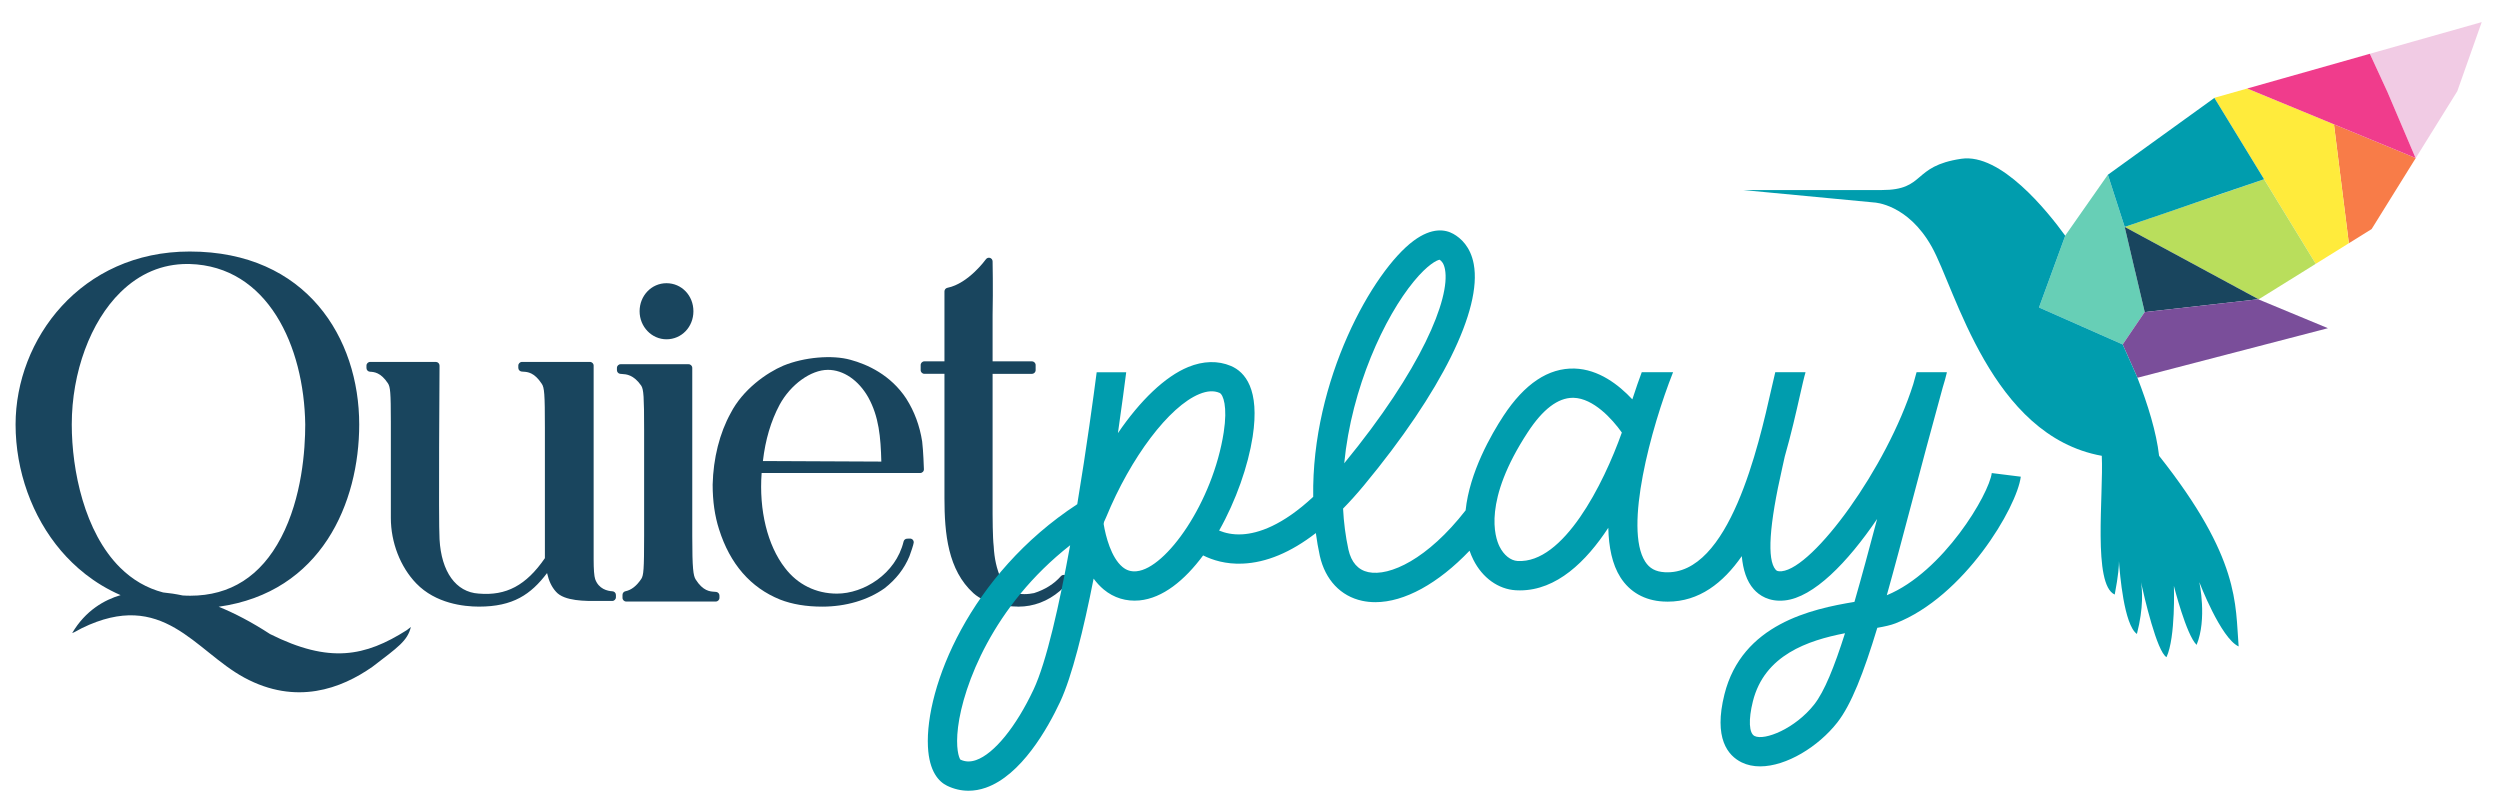 <svg viewBox="0 0 1282.6 414.98" xmlns="http://www.w3.org/2000/svg" id="Layer_1"><defs><style>.cls-1{fill:#f87c48;}.cls-1,.cls-2,.cls-3,.cls-4,.cls-5,.cls-6,.cls-7,.cls-8,.cls-9{stroke-width:0px;}.cls-2{fill:#7a4e9a;}.cls-3{fill:#19455e;}.cls-4{fill:#b9de5c;}.cls-5{fill:#009dae;}.cls-6{fill:#f03c8c;}.cls-7{fill:#ffeb3c;}.cls-8{fill:#f1cbe4;}.cls-9{fill:#67cfb6;}</style></defs><path d="M138.55,325.3c-9.41-6.13-18.2-10.7-26.36-14.02,52.85-7.39,72.1-53.51,72.1-93.51,0-44.17-26.9-88.73-86.98-88.73-55.91,0-89.32,45.12-89.32,88.73,0,23.78,8.48,47.37,23.26,64.72,6.8,7.98,16.81,16.85,30.62,22.83-8.18,2.41-17.94,7.77-24.85,19.48,1.26-.38,2.73-1.42,4.98-2.54,41.68-20.33,57.94,11.67,83.35,25.4,26.6,14.37,49.71,5.65,65.7-5.56,13.21-10.11,18.01-13.31,19.74-20.43-.63.51-1.29,1.05-2.08,1.61-21.35,13.54-39.64,17.28-70.14,2.03ZM144.18,275.86c-10.34,19.75-26.02,29.77-46.6,29.77-1.31.01-2.59-.06-3.87-.13-3.5-.75-6.84-1.24-10.03-1.55-8.31-2.17-15.7-6.43-22.09-12.78-18.26-18.15-24.77-49.81-24.77-73.4,0-26.76,9.6-52.77,25.04-67.88,9.81-9.6,21.33-14.46,34.24-14.46.38,0,.76,0,1.14.01,40.21,1.12,58.79,42.17,59.36,82.33,0,12.84-1.61,37.45-12.42,58.1Z" class="cls-3"></path><path d="M314.21,303.35c-2.53-.13-7.05-1.13-8.87-6.25-.51-1.54-.78-4.95-.78-10.15v-99.38c0-1.04-.85-1.89-1.89-1.89h-34.87c-1.04,0-1.89.85-1.89,1.89v1.16c0,.92.67,1.71,1.58,1.87.29.05.66.08,1.09.1,2.06.12,5.52.33,9.32,6.14,1.39,1.86,1.65,5.42,1.65,22.4v67.12c-9.62,13.96-19.82,19.41-34.02,18.17-11.63-.74-19.11-11.16-20.03-27.87-.57-8.84,0-88.27,0-89.07,0-.5-.19-.99-.55-1.35-.35-.36-.84-.56-1.34-.56h-33.71c-1.04,0-1.89.85-1.89,1.89v1.25c0,1,.78,1.83,1.79,1.89,2.07.11,5.53.3,9.26,6,1.15,1.83,1.46,4.48,1.46,19.63v49.4c0,12.56,4.87,25.11,13.03,33.57,10,10.36,24.44,11.91,32.16,11.91,17.55,0,26.64-6.25,34.95-17.21.97,4.22,2.4,7.15,4.6,9.59,4.26,4.86,15.03,4.79,22.16,4.72h6.68c1.04,0,1.89-.86,1.89-1.9v-1.18c0-1.01-.79-1.84-1.79-1.89Z" class="cls-3"></path><path d="M367.53,303.69c-.29-.05-.66-.08-1.09-.1-2.16-.13-5.78-.35-9.53-6.3-1.23-1.97-1.75-5.49-1.75-22.24v-86.3c0-1.04-.85-1.89-1.89-1.89h-34.87c-1.04,0-1.89.85-1.89,1.89v1.16c0,.92.67,1.71,1.58,1.87.3.05.68.08,1.13.1,2.05.12,5.86.34,9.78,6.01,1.21,1.94,1.46,5.73,1.46,22.53v54.63c0,17.31-.29,20.09-1.43,21.91-2.44,3.66-5.11,5.75-8.15,6.37-.88.18-1.51.95-1.51,1.85v1.54c0,1.04.85,1.89,1.89,1.89h45.96c1.04,0,1.89-.85,1.89-1.89v-1.16c0-.92-.67-1.71-1.58-1.87Z" class="cls-3"></path><path d="M341.94,174.07c7.74,0,13.81-6.32,13.81-14.39s-6.06-14.39-13.81-14.39-13.8,6.45-13.8,14.39,6.19,14.39,13.8,14.39Z" class="cls-3"></path><path d="M464.98,204.55c-8.06-12.27-20.05-17.63-28.67-19.96-9.34-2.62-23.79-1.37-34.38,2.99-8.59,3.64-20.83,12.22-27.06,24.36-5.65,10.17-8.93,23.17-9.25,36.66,0,8.53,1.07,16.04,3.28,22.95,5.62,17.8,16.16,29.93,31.33,36.06,6.13,2.4,13.41,3.62,21.61,3.62,12.07,0,23.39-3.32,31.96-9.41,5.89-4.58,10.2-10.13,12.81-16.52.67-1.79,2.04-5.79,2.16-6.91.05-.53-.12-1.06-.48-1.46-.36-.4-.87-.62-1.4-.62s-1.56.05-1.56.05c-.84.04-1.55.63-1.75,1.45-4.04,16.74-20.56,26.74-34.19,26.74-10.76,0-20.23-4.69-26.69-13.21-8.95-11.51-13.37-29.6-11.95-48.67h81.36c.51,0,1-.21,1.36-.58.36-.37.55-.86.53-1.38-.01-.38-.3-9.44-.89-14.18-1.24-8.04-3.97-15.42-8.13-21.96ZM445.47,203.89c5.47,9.89,6.36,20.39,6.69,32.92-9.2-.05-48.32-.25-60.76-.28,1.28-10.99,4.09-20.46,8.57-28.88,5.63-10.37,16.05-17.9,24.78-17.9,7.96,0,15.71,5.29,20.72,14.13Z" class="cls-3"></path><path d="M547.63,295.84l-.87-.58c-.79-.53-1.85-.39-2.47.33-3.47,3.97-8.17,6.91-13.78,8.69-2.84.59-7.02.98-10.83-.49-2.31-.92-3.81-2.83-5.41-5.49l-.83-1.66c-2.1-4.72-3.32-10.17-3.63-16.32-.56-4.48-.57-16.5-.57-16.62v-71.91h20.19c1.04,0,1.89-.85,1.89-1.89v-2.62c0-1.04-.85-1.89-1.89-1.89h-20.19v-23.64c.29-13.83,0-27.55,0-27.68-.02-.82-.56-1.53-1.33-1.77-.79-.24-1.62.05-2.1.71-.09.12-8.99,12.49-19.75,14.64-.88.18-1.52.95-1.52,1.85v35.88h-10.31c-1.04,0-1.89.85-1.89,1.89v2.62c0,1.04.85,1.89,1.89,1.89h10.31v63.78c0,18.31,1.8,36.89,14.87,48.77,6.68,5.98,17.14,6.76,22.62,6.87l.33.03s.1,0,.15,0c7.71,0,15.05-2.78,21.22-8.02,1.87-1.56,4.23-4.5,4.33-4.63.33-.41.47-.95.39-1.47s-.38-.99-.82-1.28Z" class="cls-3"></path><polygon points="1238.15 21.27 1215.82 27.59 1216.08 28.15 1224.88 47.25 1239.21 80.9 1239.26 80.93 1239.42 81.02 1260.69 46.79 1267.18 28.41 1273.22 11.34 1238.15 21.27" class="cls-8"></polygon><polygon points="1216.73 117.53 1239.42 81.02 1239.42 81.02 1239.39 81.07 1239.27 81.05 1239.27 81.05 1197.41 63.78 1205.05 124.79 1216.73 117.53" class="cls-1"></polygon><polygon points="1197.41 63.78 1196.21 63.28 1152.91 45.41 1136.19 50.15 1136.06 50.24 1136.06 50.24 1136.06 50.24 1161.56 91.97 1169.67 105.25 1176.87 117.03 1188.07 135.35 1194.24 131.52 1205.05 124.79 1197.41 63.78" class="cls-7"></polygon><polygon points="1090.05 116.42 1090.05 116.42 1090.05 116.42 1090.05 116.42 1147.57 147.5 1155.24 151.64 1158.7 153.51 1158.7 153.51 1158.7 153.51 1159.49 153.12 1170.52 146.27 1184.9 137.33 1187.3 135.83 1188.07 135.35 1176.87 117.03 1169.67 105.25 1161.56 91.97 1090.05 116.42" class="cls-4"></polygon><polygon points="1094.82 136.68 1094.81 136.68 1094.82 136.68 1090.05 116.42 1090.05 116.42 1089.92 116.03 1081.43 89.65 1081.39 89.68 1073.39 101.1 1069.9 106.08 1069.9 106.09 1069.9 106.08 1073.39 101.1 1080.11 91.51 1059.62 120.76 1046.08 157.75 1089.02 176.72 1100.29 160.12 1100.33 160.11 1094.82 136.68" class="cls-9"></polygon><polygon points="1158.7 153.51 1155.23 151.64 1147.57 147.5 1090.05 116.42 1095.41 139.28 1095.43 139.29 1100.33 160.11 1128.02 156.98 1158.7 153.51 1158.67 153.51 1158.7 153.51 1158.7 153.51" class="cls-3"></polygon><polygon points="1158.71 153.61 1158.7 153.51 1158.7 153.51 1128.02 156.98 1100.33 160.11 1100.33 160.11 1100.29 160.12 1089.02 176.72 1096.61 193.8 1194.32 168.38 1158.71 153.61" class="cls-2"></polygon><path d="M1136.06,50.24l-15.54,11.21-39.09,28.2,8.62,26.77c10.86-3.61,31.25-10.64,49.51-16.99,8.19-2.76,15.89-5.37,22-7.47l-25.49-41.72Z" class="cls-5"></path><polygon points="1239.21 80.9 1224.88 47.25 1216.08 28.15 1215.82 27.59 1215.13 27.79 1170.93 40.31 1152.91 45.41 1196.21 63.28 1197.41 63.78 1239.27 81.05 1239.21 80.9" class="cls-6"></polygon><path d="M1096.53,193.61l-7.51-16.89-42.94-18.97,13.47-36.81c-9.21-12.71-33.13-42.47-53.33-39.48-25.61,3.79-18.02,16.04-40.79,16.04h-71.15l67.35,6.39s17.08.7,29.4,22.65c12.33,21.94,30.35,97.03,87.27,107.31.95,20.25-4.74,66.13,6.64,71.18,1.91-9.97,2.19-14.93,2.17-17.11.44,6.55,2.59,32.66,9.21,37.33,3.53-13.81,2.73-22.82,2.09-26.53,1.69,7.62,8.17,35.6,13.09,38.43,4.74-10.22,3.79-36.56,3.79-36.56,0,0,6.33,25.11,11.65,30.26,5.47-13.2,1.41-32.16,1.41-32.16,0,0,10.99,28.78,20.16,32.96-1.77-21.73.93-45.01-40.81-97.8-1.38-12.08-5.73-26.23-11.19-40.24Z" class="cls-5"></path><path d="M1021.86,242.67c-1.36,10.84-24.89,50.79-53.86,62.71,3.95-14.02,8.16-29.96,12.87-47.73,4.68-17.71,9.93-37.53,15.78-58.7.87-2.78,1.6-5.43,2.19-7.91l-.35-.09h-15.21c-.57,2.06-1.15,4.12-1.71,6.16-13.6,42.91-51.09,94.26-67.47,95.96-2.2.22-2.77-.4-3.1-.77-4.52-5.1-3.37-22.79,3.43-52.57.5-2.2.92-4.05,1.22-5.5,3.32-11.58,5.8-22.57,7.76-31.23,1.18-5.21,2.2-9.7,2.9-11.98l-.23-.07h-15.29c-.59,2.39-1.24,5.25-2.03,8.74-6.48,28.66-21.55,95.77-54.64,93.89-4.74-.27-7.86-1.97-10.1-5.49-10.87-17.07,2.96-68.43,14.34-97.14h-16.07c-1.32,3.56-3.01,8.31-4.83,13.94-6.99-7.49-17.26-15.44-29.66-15.81-13.42-.37-25.64,7.79-36.49,24.32-6.18,9.43-17.37,28.85-19.39,48.44-19.51,25.04-39.01,34.01-49.92,31.69-5.29-1.13-8.72-5.05-10.2-11.57-1.5-6.93-2.39-13.97-2.75-21.03,3.58-3.65,7.17-7.65,10.78-12,39.58-47.75,60.61-90.17,56.26-113.46-1.66-8.89-6.62-13.33-10.49-15.49-4.05-2.26-10.88-3.48-20.38,3.56-20.81,15.4-52.4,71.41-51.49,131.36-15.87,14.76-28.23,18.78-36.45,19.23-4.97.28-8.89-.72-11.82-1.92,8.69-15.41,14.89-33.25,17.2-48.13,3.79-24.5-3.97-33.28-11.14-36.33-6.62-2.81-14.2-2.63-21.93.55-11.85,4.87-24.61,17.12-36.05,33.91,2.03-14.08,3.49-25.29,4.25-31.24h-15.15c-1.53,11.8-5.14,38.66-9.96,67.71-55.22,36.07-78.09,94-76.61,124.39.63,12.89,5.66,18,9.77,20.02,3.52,1.72,7.24,2.59,11.04,2.59,2.94,0,5.92-.52,8.89-1.56,18.17-6.38,31.66-30.28,38.08-43.96,6.13-13.06,12.06-37.14,17.22-63.31,1.5,2.04,3.21,3.93,5.17,5.57,5.2,4.33,11.55,6.25,18.35,5.62,11.95-1.14,23.22-10.34,32.66-23.09,4.83,2.41,11.63,4.58,20.2,4.21,12.2-.49,24.79-5.75,37.63-15.68.52,3.92,1.2,7.84,2.05,11.75,2.78,12.26,10.7,20.65,21.72,23.01,2.18.47,4.44.7,6.76.7,14.89,0,32.21-9.53,48.33-26.41.55,1.58,1.19,3.14,1.96,4.67,4.65,9.26,12.79,15.1,21.77,15.63.71.04,1.42.06,2.12.06,18.81,0,34-14.82,45.33-32.11.22,9.89,2,18.78,6.21,25.4,4.82,7.58,12.4,11.87,21.91,12.42.8.05,1.6.07,2.38.07,16.07,0,28.4-9.56,37.98-23.35.64,6.94,2.47,12.84,6.14,16.98,2.74,3.09,7.74,6.6,15.9,5.75,14.75-1.53,32.19-19.41,47.4-41.8-4.17,15.73-8.02,30.01-11.64,42.54-21.96,3.63-57.68,11.38-66.7,47.45-5.63,22.52,1.71,31.4,8.85,34.9,2.87,1.4,6.07,2.04,9.46,2.04,13.48,0,29.87-10.11,39.59-22.51,7.15-9.12,13.53-25.48,20.53-48.58,3.72-.65,6.82-1.32,9.27-2.27,35.32-13.67,62.38-59.55,64.34-75.26l-14.9-1.86ZM725.42,144.28c7.11-8.61,11.77-10.84,13.16-11.03.97.62,2.18,1.85,2.76,4.96,2.78,14.9-12.16,51.35-51.7,99.47,3.76-38.78,20.66-75.09,35.79-93.41ZM530.26,353.76c-8.96,19.08-20.24,32.94-29.46,36.18-2.94,1.03-5.52.96-8.09-.23-.71-.95-2.55-5.77-1.19-16.72,2.65-21.18,17.82-62.17,57.51-93.26-5.53,30.4-12.11,59.85-18.77,74.04ZM583.17,293.07c-2.85.29-5.17-.43-7.3-2.2-5.79-4.8-8.62-15.71-9.65-22.04.06-.35.12-.7.18-1.05l1.06-2.34c12.67-30.89,32.35-56.9,47.84-63.27,4.04-1.66,7.43-1.86,10.35-.62,1.92.82,4.21,7.03,2.17,20.21-5.57,36.01-29.61,69.87-44.65,71.3ZM778.57,287.81c-3.56-.21-7.02-2.97-9.23-7.38-2.44-4.86-8.62-23.48,14.54-58.79,7.64-11.65,15.39-17.55,23.04-17.55.14,0,.28,0,.41,0,10.18.28,19.83,10.89,24.74,17.82-9.45,26.59-29.96,67.31-53.49,65.9ZM930.8,361.37c-9.77,12.46-25.52,18.74-30.63,16.24-2.88-1.41-3.22-8.38-.88-17.77,5.95-23.81,28.2-31.26,47.27-34.97-5.51,17.36-10.6,29.92-15.76,36.5Z" class="cls-5"></path></svg>